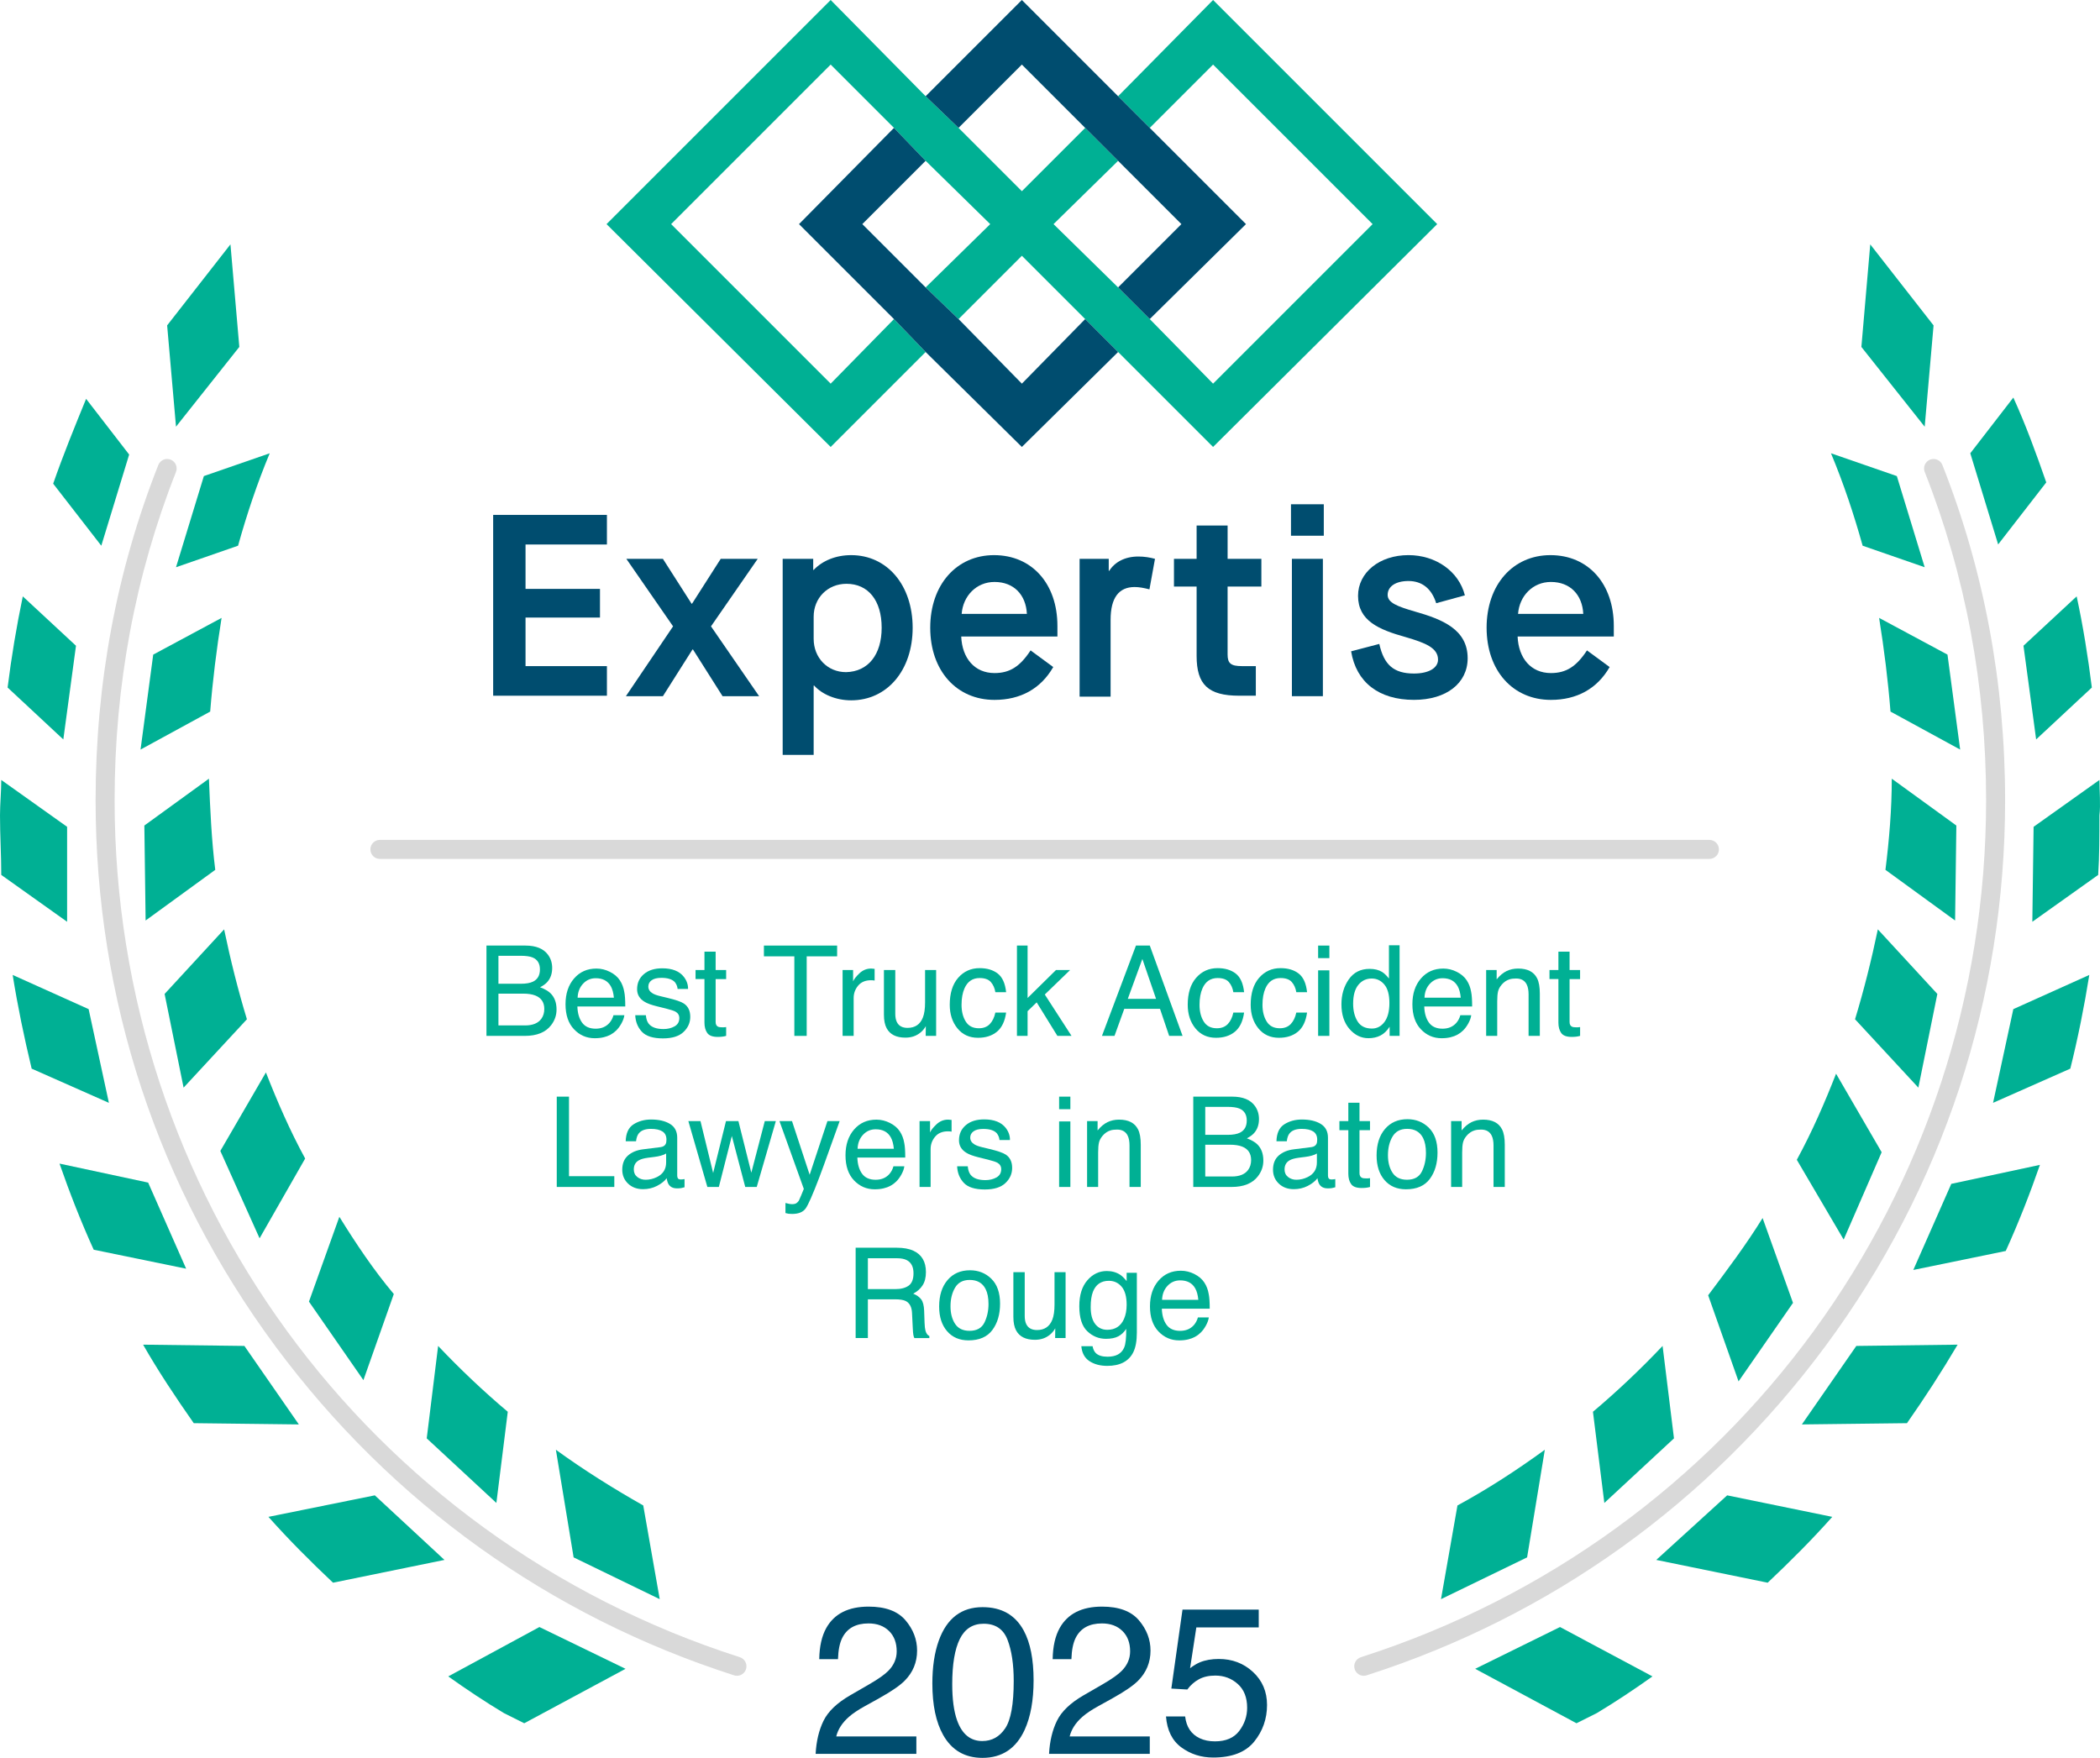<?xml version="1.0" encoding="UTF-8"?>
<svg id="Layer_1" xmlns="http://www.w3.org/2000/svg" width="173.085" height="144.895" version="1.1" viewBox="0 0 173.085 144.895">
  <!-- Generator: Adobe Illustrator 29.7.1, SVG Export Plug-In . SVG Version: 2.1.1 Build 8)  -->
  <g>
    <g isolation="isolate" opacity=".15">
      <path d="M140.894,70.797H31.31c-.432,0-.783-.351-.783-.783s.35-.783.783-.783h109.584c.432,0,.783.351.783.783s-.35.783-.783.783Z"/>
    </g>
    <g isolation="isolate" opacity=".15">
      <path d="M60.741,138.129c-.079,0-.16-.012-.239-.037-15.188-4.871-28.252-14.238-37.779-27.089-9.711-13.098-14.843-28.674-14.843-45.044,0-9.653,1.739-18.949,5.169-27.631.159-.402.613-.6,1.016-.441.402.159.599.614.44,1.016-3.357,8.498-5.059,17.601-5.059,27.056,0,32.367,20.71,60.756,51.535,70.641.412.132.638.573.506.985-.107.332-.414.544-.745.544Z"/>
    </g>
    <g isolation="isolate" opacity=".15">
      <path d="M112.402,138.129c-.331,0-.639-.211-.745-.544-.132-.412.095-.853.506-.985,30.825-9.885,51.535-38.274,51.535-70.641,0-9.455-1.702-18.558-5.059-27.056-.159-.402.038-.857.44-1.016.403-.159.857.039,1.016.441,3.43,8.682,5.169,17.978,5.169,27.631,0,16.369-5.133,31.945-14.844,45.044-9.527,12.851-22.591,22.218-37.779,27.089-.079.025-.16.037-.239.037Z"/>
    </g>
    <path d="M19.725,28.596l-.731-8.454-5.218,6.679.731,8.349,5.218-6.575Z" fill="#00b094"/>
    <path d="M10.645,37.467l-3.548-4.592c-.939,2.296-1.879,4.592-2.714,6.993l3.966,5.114,2.296-7.514Z" fill="#00b094"/>
    <path d="M14.507,46.756l5.114-1.774c.731-2.609,1.565-5.114,2.609-7.619l-5.427,1.879-2.296,7.514Z" fill="#00b094"/>
    <path d="M6.262,53.227l-4.383-4.07c-.522,2.505-.939,5.01-1.252,7.514l4.592,4.279,1.044-7.723Z" fill="#00b094"/>
    <path d="M18.264,50.931l-5.636,3.027-1.044,7.827,5.74-3.131c.209-2.609.522-5.114.939-7.723Z" fill="#00b094"/>
    <path d="M5.531,68.151L.104,64.29c0,.939-.104,1.983-.104,2.922,0,1.67.104,3.235.104,4.905l5.427,3.862v-7.827Z" fill="#00b094"/>
    <path d="M11.898,68.047l.104,7.827,5.74-4.175c-.313-2.505-.417-5.01-.522-7.514l-5.323,3.862Z" fill="#00b094"/>
    <path d="M7.306,83.18l-6.262-2.818c.417,2.609.939,5.114,1.565,7.723l6.366,2.818-1.67-7.723Z" fill="#00b094"/>
    <path d="M20.351,84.015c-.731-2.4-1.357-4.905-1.879-7.41l-4.905,5.323,1.565,7.723,5.218-5.636Z" fill="#00b094"/>
    <path d="M12.211,97.478l-7.306-1.565c.835,2.4,1.774,4.801,2.818,7.097l7.619,1.565-3.131-7.097Z" fill="#00b094"/>
    <path d="M25.152,95.495c-1.252-2.296-2.296-4.696-3.235-7.097l-3.757,6.471,3.235,7.201,3.757-6.575Z" fill="#00b094"/>
    <path d="M20.143,110.941l-8.349-.104c1.252,2.192,2.714,4.383,4.175,6.471l8.662.104-4.488-6.471Z" fill="#00b094"/>
    <path d="M32.458,106.662c-1.67-1.983-3.131-4.175-4.488-6.366l-2.505,6.993,4.488,6.471,2.505-7.097Z" fill="#00b094"/>
    <path d="M22.126,125.031c1.67,1.879,3.444,3.653,5.323,5.427l9.184-1.879-5.74-5.323-8.767,1.774Z" fill="#00b094"/>
    <path d="M41.851,116.368c-1.983-1.67-3.966-3.548-5.74-5.427l-.939,7.619,5.74,5.323.939-7.514Z" fill="#00b094"/>
    <path d="M36.946,138.181c1.461,1.044,3.027,2.087,4.592,3.027l1.67.835,8.349-4.488-7.097-3.444-7.514,4.07Z" fill="#00b094"/>
    <path d="M45.817,119.499l1.461,8.871,7.097,3.444-1.357-7.723c-2.4-1.357-4.905-2.922-7.201-4.592Z" fill="#00b094"/>
    <path d="M159.367,26.822l-5.218-6.679-.731,8.454,5.218,6.575.731-8.349Z" fill="#00b094"/>
    <path d="M168.656,39.763c-.835-2.4-1.67-4.696-2.714-6.993l-3.548,4.592,2.296,7.514,3.966-5.114Z" fill="#00b094"/>
    <path d="M158.636,46.756l-2.296-7.514-5.427-1.879c1.044,2.505,1.879,5.01,2.609,7.619l5.114,1.774Z" fill="#00b094"/>
    <path d="M167.821,60.95l4.592-4.279c-.313-2.505-.731-5.114-1.252-7.514l-4.383,4.07,1.044,7.723Z" fill="#00b094"/>
    <path d="M155.819,58.654l5.74,3.131-1.044-7.827-5.636-3.027c.417,2.609.731,5.114.939,7.723Z" fill="#00b094"/>
    <path d="M173.039,64.29l-5.427,3.862-.104,7.827,5.427-3.862c.104-1.565.104-3.235.104-4.905.104-.939,0-1.983,0-2.922Z" fill="#00b094"/>
    <path d="M161.246,68.047l-5.323-3.862c0,2.505-.209,5.01-.522,7.514l5.74,4.175.104-7.827Z" fill="#00b094"/>
    <path d="M164.272,90.903l6.366-2.818c.626-2.505,1.148-5.114,1.565-7.723l-6.262,2.818-1.67,7.723Z" fill="#00b094"/>
    <path d="M152.896,84.015l5.218,5.636,1.565-7.723-4.905-5.323c-.522,2.505-1.148,5.01-1.879,7.41Z" fill="#00b094"/>
    <path d="M157.697,104.679l7.619-1.565c1.044-2.296,1.983-4.696,2.818-7.097l-7.306,1.565-3.131,7.097Z" fill="#00b094"/>
    <path d="M155.088,94.973l-3.757-6.471c-.939,2.4-1.983,4.801-3.235,7.097l3.862,6.575,3.131-7.201Z" fill="#00b094"/>
    <path d="M148.513,117.412l8.662-.104c1.461-2.087,2.818-4.175,4.175-6.471l-8.349.104-4.488,6.471Z" fill="#00b094"/>
    <path d="M147.782,107.393l-2.505-6.993c-1.357,2.192-2.922,4.279-4.488,6.366l2.505,7.097,4.488-6.471Z" fill="#00b094"/>
    <path d="M136.511,128.579l9.184,1.879c1.879-1.774,3.653-3.548,5.323-5.427l-8.662-1.774-5.844,5.323Z" fill="#00b094"/>
    <path d="M132.232,123.883l5.74-5.323-.939-7.619c-1.774,1.879-3.757,3.757-5.74,5.427l.939,7.514Z" fill="#00b094"/>
    <path d="M121.587,137.555l8.349,4.488,1.67-.835c1.565-.939,3.131-1.983,4.592-3.027l-7.619-4.07-6.993,3.444Z" fill="#00b094"/>
    <path d="M127.327,119.499c-2.296,1.67-4.696,3.235-7.201,4.592l-1.357,7.723,7.097-3.444,1.461-8.871Z" fill="#00b094"/>
    <g opacity="0">
      <path d="M84.223,5.323l13.15,13.15-4.488,4.488,2.714,2.609,7.097-7.097L84.223,0l-7.097,7.097,2.609,2.714,4.488-4.488Z" fill="#fff"/>
      <path d="M92.886,7.097l2.714,2.714,4.383-4.488,13.15,13.15-13.15,13.046-13.15-13.046,4.488-4.488-2.609-2.609-4.488,4.383L68.464,0l-18.473,18.473,18.473,18.368,7.097-7.097-2.609-2.714-4.488,4.488-13.15-13.046,13.15-13.15,13.15,13.15-4.488,4.488,2.609,2.609,4.488-4.488,15.759,15.759,18.473-18.368L99.983,0l-7.097,7.097Z" fill="#fff" isolation="isolate" opacity=".75"/>
      <path d="M84.223,31.519l-13.046-13.046,4.383-4.488-2.609-2.609-7.097,7.097,18.368,18.368,7.097-7.097-2.609-2.714-4.488,4.488Z" fill="#fff"/>
    </g>
    <g>
      <path d="M118.456,18.473L99.983,0l-7.827,7.932,2.609,2.609,5.218-5.218,13.15,13.15-13.15,13.15-5.218-5.323-2.609-2.609-5.323-5.218,5.323-5.218-2.714-2.714-5.218,5.218-5.218-5.218-2.714-2.609-7.827-7.932-18.473,18.473,18.473,18.368,7.827-7.827-2.609-2.714-5.218,5.323-13.15-13.15,13.15-13.15,5.218,5.218,2.609,2.714,5.323,5.218-5.323,5.218,2.714,2.609,5.218-5.218,5.218,5.218,2.714,2.714,7.827,7.827,18.473-18.368Z" fill="#00b094"/>
      <path d="M84.223,5.323l5.218,5.218,2.714,2.714,5.218,5.218-5.218,5.218,2.609,2.609,7.932-7.827-7.932-7.932-2.609-2.609-7.932-7.932-7.932,7.932,2.714,2.609,5.218-5.218ZM89.442,26.3l-5.218,5.323-5.218-5.323-2.714-2.609-5.218-5.218,5.218-5.218-2.609-2.714-7.827,7.932,7.827,7.827,2.609,2.714,7.932,7.827,7.932-7.827-2.714-2.714Z" fill="#004d6f"/>
    </g>
    <path d="M40.647,42.442h9.376v2.439h-6.708v3.66h6.136v2.363h-6.136v4.003h6.708v2.439h-9.376" fill="#004d6f"/>
    <path d="M55.475,51.628l-3.851-5.565h3.013l2.363,3.697h.039l2.363-3.697h3.05l-3.851,5.565,3.966,5.757h-3.013l-2.439-3.851h-.039l-2.439,3.851h-3.05" fill="#004d6f"/>
    <path d="M72.668,51.742c0-2.249-1.107-3.621-2.898-3.621-1.564,0-2.707,1.182-2.707,2.707v1.829c0,1.564,1.144,2.746,2.668,2.746,1.83-.039,2.937-1.449,2.937-3.66ZM64.509,46.063h2.517v.914h.037c.726-.762,1.83-1.219,3.089-1.219,2.974,0,5.07,2.478,5.07,5.984s-2.097,5.984-5.07,5.984c-1.258,0-2.402-.496-3.05-1.219h-.039v5.718h-2.554" fill="#004d6f"/>
    <path d="M84.637,50.599c-.076-1.564-1.068-2.63-2.668-2.63-1.486,0-2.593,1.144-2.707,2.63h5.376ZM76.671,51.742c0-3.545,2.172-5.984,5.259-5.984,3.127,0,5.224,2.363,5.224,5.833v.875h-7.929c.076,1.793,1.105,3.013,2.744,3.013,1.258,0,2.097-.535,2.974-1.869l1.867,1.373c-1.029,1.791-2.705,2.707-4.841,2.707-3.125,0-5.298-2.402-5.298-5.947Z" fill="#004d6f"/>
    <path d="M88.982,46.063h2.402v.99h.039c.457-.724,1.295-1.181,2.4-1.181.495,0,.953.076,1.373.191l-.457,2.515c-.457-.115-.838-.191-1.219-.191-1.297,0-1.983.877-1.983,2.707v6.327h-2.554" fill="#004d6f"/>
    <path d="M101.18,48.35v5.603c0,.724.267.953,1.183.953h1.144v2.439h-1.373c-2.554,0-3.507-.914-3.507-3.277v-5.718h-1.867v-2.287h1.867v-2.746h2.554v2.746h2.783v2.287" fill="#004d6f"/>
    <path d="M106.48,46.063h2.554v11.321h-2.554v-11.321ZM106.404,41.565h2.705v2.593h-2.705v-2.593Z" fill="#004d6f"/>
    <path d="M111.36,53.686l2.324-.609c.381,1.715,1.182,2.44,2.859,2.44,1.22,0,1.981-.459,1.981-1.144,0-.953-.989-1.373-2.704-1.869-2.173-.609-3.888-1.334-3.888-3.394,0-1.906,1.752-3.353,4.155-3.353,2.248,0,4.155,1.334,4.65,3.316l-2.364.648c-.381-1.22-1.182-1.83-2.286-1.83-1.068,0-1.715.457-1.715,1.144,0,.648.8.953,2.248,1.373,2.288.648,4.346,1.488,4.346,3.849,0,2.059-1.754,3.431-4.422,3.431-2.896,0-4.764-1.447-5.183-4.003Z" fill="#004d6f"/>
    <path d="M130.495,50.599c-.076-1.564-1.067-2.63-2.668-2.63-1.486,0-2.593,1.144-2.707,2.63h5.376ZM122.528,51.742c0-3.545,2.173-5.984,5.26-5.984,3.128,0,5.224,2.363,5.224,5.833v.875h-7.928c.075,1.793,1.104,3.013,2.743,3.013,1.258,0,2.097-.535,2.975-1.869l1.867,1.373c-1.029,1.791-2.706,2.707-4.842,2.707-3.125,0-5.298-2.402-5.298-5.947Z" fill="#004d6f"/>
  </g>
  <g>
    <path d="M67.873,141.846c.374-.771,1.105-1.473,2.191-2.103l1.621-.937c.726-.422,1.236-.784,1.529-1.082.462-.468.693-1.004.693-1.608,0-.705-.211-1.265-.633-1.679-.422-.416-.985-.623-1.689-.623-1.042,0-1.762.395-2.162,1.186-.214.423-.332,1.011-.355,1.762h-1.545c.017-1.053.211-1.912.583-2.576.659-1.171,1.821-1.757,3.488-1.757,1.385,0,2.397.375,3.036,1.124.638.749.958,1.582.958,2.5,0,.968-.341,1.796-1.022,2.483-.394.4-1.101.884-2.12,1.453l-1.157.642c-.552.304-.985.593-1.301.869-.563.49-.918,1.034-1.064,1.631h6.604v1.436h-8.302c.056-1.042.271-1.948.646-2.719Z" fill="#004d6f"/>
    <path d="M84.379,134.406c.54.997.811,2.362.811,4.097,0,1.644-.245,3.003-.735,4.079-.709,1.543-1.869,2.314-3.479,2.314-1.453,0-2.534-.631-3.243-1.892-.591-1.053-.887-2.466-.887-4.24,0-1.374.177-2.553.532-3.538.664-1.835,1.866-2.753,3.606-2.753,1.565,0,2.697.644,3.395,1.933ZM82.85,142.462c.468-.698.702-1.999.702-3.902,0-1.374-.169-2.503-.508-3.39-.338-.886-.995-1.33-1.971-1.33-.897,0-1.552.421-1.967,1.262-.414.842-.622,2.082-.622,3.72,0,1.233.132,2.224.397,2.973.406,1.143,1.1,1.714,2.081,1.714.79,0,1.418-.349,1.887-1.047Z" fill="#004d6f"/>
    <path d="M87.112,141.846c.374-.771,1.105-1.473,2.191-2.103l1.621-.937c.726-.422,1.236-.784,1.529-1.082.462-.468.693-1.004.693-1.608,0-.705-.211-1.265-.633-1.679-.422-.416-.985-.623-1.689-.623-1.042,0-1.762.395-2.162,1.186-.214.423-.332,1.011-.355,1.762h-1.545c.017-1.053.211-1.912.583-2.576.659-1.171,1.821-1.757,3.488-1.757,1.385,0,2.397.375,3.036,1.124.638.749.958,1.582.958,2.5,0,.968-.341,1.796-1.022,2.483-.394.4-1.101.884-2.12,1.453l-1.157.642c-.552.304-.985.593-1.301.869-.563.49-.918,1.034-1.064,1.631h6.604v1.436h-8.302c.056-1.042.271-1.948.646-2.719Z" fill="#004d6f"/>
    <path d="M97.681,141.483c.101.867.504,1.467,1.208,1.799.36.169.777.253,1.25.253.901,0,1.568-.287,2.002-.861s.65-1.21.65-1.909c0-.845-.258-1.498-.772-1.959-.516-.462-1.133-.693-1.854-.693-.524,0-.973.101-1.347.304s-.694.484-.958.845l-1.317-.077.921-6.511h6.283v1.469h-5.143l-.515,3.361c.282-.214.549-.375.802-.482.45-.186.971-.278,1.562-.278,1.109,0,2.049.357,2.821,1.072s1.157,1.621,1.157,2.719c0,1.143-.354,2.151-1.06,3.023-.707.873-1.834,1.31-3.383,1.31-.985,0-1.857-.278-2.614-.832-.758-.554-1.181-1.406-1.271-2.555h1.579Z" fill="#004d6f"/>
  </g>
  <g>
    <path d="M40.094,77.941h3.218c.878,0,1.502.26,1.872.78.218.307.327.662.327,1.064,0,.47-.133.855-.4,1.155-.139.159-.338.304-.598.436.382.145.667.31.856.492.334.324.502.771.502,1.342,0,.48-.151.914-.454,1.303-.452.581-1.171.872-2.156.872h-3.166v-7.444ZM42.935,81.088c.43,0,.765-.06,1.004-.178.375-.186.563-.52.563-1.003,0-.486-.2-.814-.599-.983-.225-.095-.56-.142-1.004-.142h-1.817v2.306h1.853ZM43.276,84.523c.624,0,1.069-.179,1.335-.537.167-.226.251-.5.251-.821,0-.54-.244-.909-.731-1.105-.26-.105-.602-.158-1.028-.158h-2.021v2.62h2.195Z" fill="#00b094"/>
    <path d="M50.271,80.107c.359.181.633.414.821.702.181.274.302.593.363.958.053.25.081.649.081,1.196h-3.947c.017.552.146.995.387,1.329.241.333.615.5,1.121.5.472,0,.85-.158,1.131-.473.158-.184.269-.395.335-.636h.897c-.024.199-.102.421-.235.667-.134.244-.283.445-.447.6-.275.27-.615.453-1.021.547-.218.054-.464.081-.739.081-.671,0-1.24-.245-1.707-.738-.467-.491-.7-1.18-.7-2.065,0-.872.235-1.579.705-2.123s1.084-.816,1.843-.816c.383,0,.754.091,1.113.271ZM50.598,82.238c-.037-.395-.122-.711-.256-.947-.248-.439-.662-.659-1.241-.659-.415,0-.763.151-1.045.454-.282.302-.43.686-.447,1.152h2.99Z" fill="#00b094"/>
    <path d="M53.233,83.682c.028.304.105.537.233.699.235.294.641.44,1.221.44.345,0,.648-.073.91-.22.262-.148.393-.375.393-.682,0-.233-.105-.41-.314-.531-.134-.074-.398-.161-.793-.259l-.736-.182c-.471-.115-.818-.243-1.04-.385-.398-.247-.597-.588-.597-1.024,0-.513.187-.929.562-1.247.374-.318.879-.476,1.512-.476.828,0,1.426.24,1.792.72.229.304.341.632.334.983h-.861c-.017-.205-.092-.391-.223-.56-.215-.238-.586-.357-1.115-.357-.352,0-.62.065-.801.197-.182.131-.273.304-.273.519,0,.236.119.425.358.566.137.083.341.158.609.222l.614.148c.668.159,1.115.312,1.342.461.355.233.532.6.532,1.1,0,.483-.186.9-.557,1.251s-.936.527-1.695.527c-.818,0-1.396-.184-1.737-.55-.34-.366-.522-.82-.546-1.36h.877Z" fill="#00b094"/>
    <path d="M58.062,78.442h.922v1.515h.866v.745h-.866v3.541c0,.189.064.316.193.381.071.037.189.055.355.055.044,0,.091-.001.142-.003s.11-.008.177-.017v.725c-.105.03-.214.052-.327.065s-.235.02-.367.02c-.426,0-.714-.108-.866-.327-.152-.217-.228-.501-.228-.849v-3.592h-.735v-.745h.735v-1.515Z" fill="#00b094"/>
    <path d="M68.997,77.941v.887h-2.508v6.557h-1.018v-6.557h-2.508v-.887h6.035Z" fill="#00b094"/>
    <path d="M69.448,79.957h.866v.938c.071-.182.245-.404.522-.667.277-.261.596-.393.958-.393.017,0,.046.002.086.006s.11.01.208.02v.963c-.054-.01-.104-.017-.15-.02-.045-.003-.095-.006-.149-.006-.459,0-.812.149-1.059.444-.247.296-.37.636-.37,1.021v3.121h-.912v-5.427Z" fill="#00b094"/>
    <path d="M73.79,79.957v3.603c0,.277.043.503.128.679.158.324.452.486.883.486.618,0,1.039-.284,1.263-.851.122-.304.182-.722.182-1.252v-2.665h.912v5.427h-.861l.01-.801c-.116.206-.261.379-.433.521-.341.284-.756.426-1.243.426-.76,0-1.276-.258-1.552-.775-.149-.277-.224-.647-.224-1.11v-3.689h.932Z" fill="#00b094"/>
    <path d="M82.235,80.247c.383.297.614.808.691,1.535h-.887c-.054-.334-.177-.611-.37-.833-.193-.221-.502-.332-.927-.332-.581,0-.997.284-1.247.85-.162.368-.243.822-.243,1.361,0,.544.115,1.001.345,1.372.23.372.591.557,1.084.557.378,0,.678-.116.899-.346.221-.231.374-.546.459-.947h.887c-.101.72-.355,1.247-.76,1.579-.405.333-.924.499-1.556.499-.709,0-1.275-.259-1.697-.777-.422-.519-.633-1.167-.633-1.944,0-.953.231-1.695.694-2.225s1.052-.795,1.768-.795c.611,0,1.109.149,1.493.446Z" fill="#00b094"/>
    <path d="M83.818,77.941h.877v4.321l2.339-2.305h1.165l-2.086,2.018,2.203,3.41h-1.165l-1.707-2.762-.749.725v2.037h-.877v-7.444Z" fill="#00b094"/>
    <path d="M93.628,77.941h1.14l2.701,7.444h-1.105l-.755-2.23h-2.944l-.806,2.23h-1.034l2.802-7.444ZM95.285,82.334l-1.13-3.289-1.201,3.289h2.331Z" fill="#00b094"/>
    <path d="M101.85,80.247c.383.297.614.808.691,1.535h-.887c-.054-.334-.177-.611-.37-.833-.193-.221-.502-.332-.927-.332-.581,0-.997.284-1.247.85-.162.368-.243.822-.243,1.361,0,.544.115,1.001.345,1.372.23.372.591.557,1.084.557.378,0,.678-.116.899-.346.221-.231.374-.546.459-.947h.887c-.101.72-.355,1.247-.76,1.579-.405.333-.924.499-1.556.499-.709,0-1.275-.259-1.697-.777-.422-.519-.633-1.167-.633-1.944,0-.953.231-1.695.694-2.225s1.052-.795,1.768-.795c.611,0,1.109.149,1.493.446Z" fill="#00b094"/>
    <path d="M107.039,80.247c.383.297.614.808.691,1.535h-.887c-.054-.334-.177-.611-.37-.833-.193-.221-.502-.332-.927-.332-.581,0-.997.284-1.247.85-.162.368-.243.822-.243,1.361,0,.544.115,1.001.345,1.372.23.372.591.557,1.084.557.378,0,.678-.116.899-.346.221-.231.374-.546.459-.947h.887c-.101.72-.355,1.247-.76,1.579-.405.333-.924.499-1.556.499-.709,0-1.275-.259-1.697-.777-.422-.519-.633-1.167-.633-1.944,0-.953.231-1.695.694-2.225s1.052-.795,1.768-.795c.611,0,1.109.149,1.493.446Z" fill="#00b094"/>
    <path d="M108.642,77.941h.927v1.034h-.927v-1.034ZM108.642,79.983h.927v5.402h-.927v-5.402Z" fill="#00b094"/>
    <path d="M113.929,80.125c.162.101.345.278.55.531v-2.741h.877v7.469h-.821v-.756c-.212.334-.463.577-.752.725s-.621.223-.994.223c-.602,0-1.124-.254-1.565-.762-.44-.509-.661-1.186-.661-2.03,0-.79.201-1.475.603-2.054.403-.58.977-.869,1.724-.869.414,0,.761.088,1.04.263ZM111.894,84.193c.245.392.638.588,1.18.588.42,0,.765-.181,1.036-.544.271-.364.406-.885.406-1.564,0-.686-.14-1.192-.418-1.522-.279-.329-.624-.494-1.034-.494-.457,0-.828.176-1.111.527-.284.351-.426.868-.426,1.551,0,.581.123,1.067.368,1.459Z" fill="#00b094"/>
    <path d="M120.071,80.107c.359.181.633.414.821.702.181.274.302.593.363.958.053.25.081.649.081,1.196h-3.947c.017.552.146.995.387,1.329.241.333.615.5,1.121.5.472,0,.85-.158,1.131-.473.158-.184.269-.395.335-.636h.897c-.024.199-.102.421-.235.667-.134.244-.283.445-.447.6-.275.27-.615.453-1.021.547-.218.054-.464.081-.739.081-.671,0-1.24-.245-1.707-.738-.467-.491-.7-1.18-.7-2.065,0-.872.235-1.579.705-2.123s1.084-.816,1.843-.816c.383,0,.754.091,1.113.271ZM120.398,82.238c-.037-.395-.122-.711-.256-.947-.248-.439-.662-.659-1.241-.659-.415,0-.763.151-1.045.454-.282.302-.43.686-.447,1.152h2.99Z" fill="#00b094"/>
    <path d="M122.491,79.957h.866v.77c.257-.318.529-.545.816-.684s.606-.208.958-.208c.77,0,1.29.269,1.561.806.149.294.223.714.223,1.261v3.482h-.927v-3.421c0-.331-.049-.598-.147-.801-.162-.338-.456-.507-.882-.507-.216,0-.394.023-.532.066-.25.074-.47.223-.659.446-.152.179-.251.364-.296.555-.046.19-.069.463-.069.818v2.843h-.912v-5.427Z" fill="#00b094"/>
    <path d="M128.445,78.442h.922v1.515h.866v.745h-.866v3.541c0,.189.064.316.193.381.071.037.189.055.355.055.044,0,.091-.001.142-.003s.11-.008.177-.017v.725c-.105.03-.214.052-.327.065s-.235.02-.367.02c-.426,0-.714-.108-.866-.327-.152-.217-.228-.501-.228-.849v-3.592h-.735v-.745h.735v-1.515Z" fill="#00b094"/>
    <path d="M45.89,90.393h1.008v6.557h3.734v.887h-4.743v-7.444Z" fill="#00b094"/>
    <path d="M54.448,94.553c.209-.027.35-.115.421-.263.041-.081.061-.198.061-.35,0-.312-.11-.538-.331-.679-.221-.141-.537-.212-.948-.212-.476,0-.813.129-1.012.387-.111.143-.184.355-.217.636h-.851c.017-.67.234-1.137.65-1.4s.9-.394,1.45-.394c.638,0,1.156.122,1.554.365.395.243.592.622.592,1.135v3.127c0,.095.019.17.059.227.038.057.12.087.245.087.041,0,.086-.002.137-.008.051-.005.105-.012.162-.023v.673c-.142.041-.25.066-.324.077s-.176.015-.304.015c-.314,0-.542-.111-.684-.334-.074-.118-.127-.285-.157-.501-.186.243-.453.454-.801.633s-.731.269-1.15.269c-.503,0-.914-.153-1.234-.458-.319-.305-.479-.687-.479-1.146,0-.502.157-.892.471-1.169s.726-.447,1.236-.511l1.454-.182ZM52.528,97.017c.193.152.421.227.684.227.321,0,.632-.074.932-.222.507-.247.76-.65.76-1.209v-.734c-.111.072-.254.131-.43.178-.176.048-.347.082-.516.101l-.551.071c-.33.044-.579.114-.745.208-.283.158-.423.411-.423.758,0,.262.096.471.289.622Z" fill="#00b094"/>
    <path d="M57.735,92.41l1.044,4.277,1.058-4.277h1.024l1.064,4.252,1.11-4.252h.912l-1.576,5.427h-.947l-1.105-4.201-1.07,4.201h-.947l-1.566-5.427h.999Z" fill="#00b094"/>
    <path d="M68.198,92.41h1.008c-.128.348-.414,1.143-.856,2.383-.332.933-.608,1.694-.831,2.281-.527,1.384-.898,2.228-1.114,2.532-.216.303-.587.455-1.114.455-.128,0-.227-.005-.296-.015s-.154-.029-.256-.056v-.831c.159.044.273.071.344.081s.133.016.187.016c.169,0,.293-.028.372-.083.079-.056.146-.124.2-.205.017-.027.077-.166.182-.414.105-.25.181-.436.228-.556l-2.007-5.587h1.034l1.454,4.421,1.465-4.421Z" fill="#00b094"/>
    <path d="M73.347,92.56c.359.181.633.414.821.702.181.274.302.593.363.958.053.25.081.649.081,1.196h-3.947c.017.552.146.995.387,1.329.241.333.615.5,1.121.5.472,0,.85-.158,1.131-.473.158-.184.269-.395.335-.636h.897c-.024.199-.102.421-.235.667-.134.244-.283.445-.447.6-.275.27-.615.453-1.021.547-.218.054-.464.081-.739.081-.671,0-1.24-.245-1.707-.738-.467-.491-.7-1.18-.7-2.065,0-.872.235-1.579.705-2.123s1.084-.816,1.843-.816c.383,0,.754.091,1.113.271ZM73.673,94.69c-.037-.395-.122-.711-.256-.947-.248-.439-.662-.659-1.241-.659-.415,0-.763.151-1.045.454-.282.302-.43.686-.447,1.152h2.99Z" fill="#00b094"/>
    <path d="M75.791,92.41h.866v.938c.071-.182.245-.404.522-.667.277-.261.596-.393.958-.393.017,0,.046.002.086.006s.11.01.208.02v.963c-.054-.01-.104-.017-.15-.02-.045-.003-.095-.006-.149-.006-.459,0-.812.149-1.059.444-.247.296-.37.636-.37,1.021v3.121h-.912v-5.427Z" fill="#00b094"/>
    <path d="M79.764,96.135c.028.304.105.537.233.699.235.294.641.44,1.221.44.345,0,.648-.073.91-.22.262-.148.393-.375.393-.682,0-.233-.105-.41-.314-.531-.134-.074-.398-.161-.793-.259l-.736-.182c-.471-.115-.818-.243-1.04-.385-.398-.247-.597-.588-.597-1.024,0-.513.187-.929.562-1.247.374-.318.879-.476,1.512-.476.828,0,1.426.24,1.792.72.229.304.341.632.334.983h-.861c-.017-.205-.092-.391-.223-.56-.215-.238-.586-.357-1.115-.357-.352,0-.62.065-.801.197-.182.131-.273.304-.273.519,0,.236.119.425.358.566.137.083.341.158.609.222l.614.148c.668.159,1.115.312,1.342.461.355.233.532.6.532,1.1,0,.483-.186.9-.557,1.251s-.936.527-1.695.527c-.818,0-1.396-.184-1.737-.55-.34-.366-.522-.82-.546-1.36h.877Z" fill="#00b094"/>
    <path d="M87.294,90.393h.927v1.034h-.927v-1.034ZM87.294,92.436h.927v5.402h-.927v-5.402Z" fill="#00b094"/>
    <path d="M89.599,92.41h.866v.77c.257-.318.529-.545.816-.684s.606-.208.958-.208c.77,0,1.29.269,1.561.806.149.294.223.714.223,1.261v3.482h-.927v-3.421c0-.331-.049-.598-.147-.801-.162-.338-.456-.507-.882-.507-.216,0-.394.023-.532.066-.25.074-.47.223-.659.446-.152.179-.251.364-.296.555-.046.19-.069.463-.069.818v2.843h-.912v-5.427Z" fill="#00b094"/>
    <path d="M98.35,90.393h3.218c.878,0,1.502.26,1.872.78.218.307.327.662.327,1.064,0,.47-.133.855-.4,1.155-.139.159-.338.304-.598.436.382.145.667.31.856.492.334.324.502.771.502,1.342,0,.48-.151.914-.454,1.303-.452.581-1.171.872-2.156.872h-3.166v-7.444ZM101.192,93.541c.43,0,.765-.06,1.004-.178.375-.186.563-.52.563-1.003,0-.486-.2-.814-.599-.983-.225-.095-.56-.142-1.004-.142h-1.817v2.306h1.853ZM101.533,96.976c.624,0,1.069-.179,1.335-.537.167-.226.251-.5.251-.821,0-.54-.244-.909-.731-1.105-.26-.105-.602-.158-1.028-.158h-2.021v2.62h2.195Z" fill="#00b094"/>
    <path d="M108.084,94.553c.209-.027.35-.115.421-.263.041-.081.061-.198.061-.35,0-.312-.11-.538-.331-.679-.221-.141-.537-.212-.948-.212-.476,0-.813.129-1.012.387-.111.143-.184.355-.217.636h-.851c.017-.67.234-1.137.65-1.4s.9-.394,1.45-.394c.638,0,1.156.122,1.554.365.395.243.592.622.592,1.135v3.127c0,.095.019.17.059.227.038.057.12.087.245.087.041,0,.086-.002.137-.008.051-.005.105-.012.162-.023v.673c-.142.041-.25.066-.324.077s-.176.015-.304.015c-.314,0-.542-.111-.684-.334-.074-.118-.127-.285-.157-.501-.186.243-.453.454-.801.633s-.731.269-1.15.269c-.503,0-.914-.153-1.234-.458-.319-.305-.479-.687-.479-1.146,0-.502.157-.892.471-1.169s.726-.447,1.236-.511l1.454-.182ZM106.164,97.017c.193.152.421.227.684.227.321,0,.632-.074.932-.222.507-.247.76-.65.76-1.209v-.734c-.111.072-.254.131-.43.178-.176.048-.347.082-.516.101l-.551.071c-.33.044-.579.114-.745.208-.283.158-.423.411-.423.758,0,.262.096.471.289.622Z" fill="#00b094"/>
    <path d="M111.13,90.896h.922v1.515h.866v.745h-.866v3.541c0,.189.064.316.193.381.071.037.189.055.355.055.044,0,.091-.001.142-.003s.11-.008.177-.017v.725c-.105.03-.214.052-.327.065s-.235.02-.367.02c-.426,0-.714-.108-.866-.327-.152-.217-.228-.501-.228-.849v-3.592h-.735v-.745h.735v-1.515Z" fill="#00b094"/>
    <path d="M117.762,92.952c.48.466.72,1.151.72,2.056,0,.874-.211,1.596-.634,2.166-.423.57-1.079.856-1.967.856-.741,0-1.33-.252-1.766-.757-.436-.504-.654-1.182-.654-2.034,0-.911.23-1.636.689-2.177.459-.539,1.077-.81,1.852-.81.694,0,1.281.233,1.761.698ZM117.196,96.558c.222-.457.333-.965.333-1.526,0-.506-.08-.918-.24-1.235-.254-.499-.691-.749-1.313-.749-.551,0-.952.213-1.203.638-.251.425-.376.938-.376,1.538,0,.577.125,1.057.376,1.442.251.384.648.577,1.193.577.597,0,1.008-.229,1.23-.686Z" fill="#00b094"/>
    <path d="M119.602,92.41h.866v.77c.257-.318.529-.545.816-.684s.606-.208.958-.208c.77,0,1.29.269,1.561.806.149.294.223.714.223,1.261v3.482h-.927v-3.421c0-.331-.049-.598-.147-.801-.162-.338-.456-.507-.882-.507-.216,0-.394.023-.532.066-.25.074-.47.223-.659.446-.152.179-.251.364-.296.555-.046.19-.069.463-.069.818v2.843h-.912v-5.427Z" fill="#00b094"/>
    <path d="M70.524,102.846h3.384c.557,0,1.016.083,1.378.249.686.318,1.03.903,1.03,1.758,0,.446-.092.811-.276,1.095s-.441.512-.772.685c.291.118.509.274.656.466.146.193.229.504.245.937l.035.999c.01.284.034.494.071.633.061.236.169.388.324.456v.168h-1.236c-.034-.064-.061-.148-.081-.249s-.037-.297-.051-.588l-.061-1.241c-.023-.486-.199-.813-.527-.979-.187-.091-.481-.136-.881-.136h-2.23v3.192h-1.008v-7.444ZM73.799,106.257c.46,0,.824-.095,1.092-.284.267-.189.401-.53.401-1.024,0-.53-.187-.892-.562-1.084-.2-.101-.468-.152-.803-.152h-2.395v2.544h2.267Z" fill="#00b094"/>
    <path d="M81.707,105.405c.48.466.72,1.151.72,2.056,0,.874-.211,1.596-.634,2.166-.423.57-1.079.856-1.967.856-.741,0-1.33-.252-1.766-.757-.436-.504-.654-1.182-.654-2.034,0-.911.23-1.636.689-2.177.459-.539,1.077-.81,1.852-.81.694,0,1.281.233,1.761.698ZM81.141,109.011c.222-.457.333-.965.333-1.526,0-.506-.08-.918-.24-1.235-.254-.499-.691-.749-1.313-.749-.551,0-.952.213-1.203.638-.251.425-.376.938-.376,1.538,0,.577.125,1.057.376,1.442.251.384.648.577,1.193.577.597,0,1.008-.229,1.23-.686Z" fill="#00b094"/>
    <path d="M84.459,104.863v3.603c0,.277.043.503.128.679.158.324.452.486.883.486.618,0,1.039-.284,1.263-.851.122-.304.182-.722.182-1.252v-2.665h.912v5.427h-.861l.01-.801c-.116.206-.261.379-.433.521-.341.284-.756.426-1.243.426-.76,0-1.276-.258-1.552-.775-.149-.277-.224-.647-.224-1.11v-3.689h.932Z" fill="#00b094"/>
    <path d="M92.335,105.081c.171.118.346.291.525.517v-.685h.841v4.935c0,.689-.101,1.233-.303,1.632-.377.736-1.089,1.105-2.136,1.105-.583,0-1.073-.131-1.47-.392-.397-.262-.619-.672-.667-1.23h.927c.043.243.131.431.262.563.205.203.528.304.968.304.695,0,1.151-.247,1.366-.74.128-.291.186-.81.176-1.556-.182.277-.4.483-.656.618-.256.135-.594.203-1.015.203-.586,0-1.098-.208-1.537-.625-.439-.418-.659-1.108-.659-2.071,0-.909.221-1.618.664-2.128s.977-.765,1.602-.765c.424,0,.794.105,1.111.314ZM92.447,106.059c-.276-.324-.627-.486-1.054-.486-.638,0-1.075.301-1.311.902-.124.321-.186.742-.186,1.262,0,.611.123,1.076.37,1.396.247.319.579.479.996.479.652,0,1.11-.296,1.376-.887.148-.334.222-.724.222-1.17,0-.672-.138-1.171-.413-1.495Z" fill="#00b094"/>
    <path d="M98.442,105.013c.359.181.633.414.821.702.181.274.302.593.363.958.053.25.081.649.081,1.196h-3.947c.017.552.146.995.387,1.329.241.333.615.5,1.121.5.472,0,.85-.158,1.131-.473.158-.184.269-.395.335-.636h.897c-.024.199-.102.421-.235.667-.134.244-.283.445-.447.6-.275.27-.615.453-1.021.547-.218.054-.464.081-.739.081-.671,0-1.24-.245-1.707-.738-.467-.491-.7-1.18-.7-2.065,0-.872.235-1.579.705-2.123s1.084-.816,1.843-.816c.383,0,.754.091,1.113.271ZM98.768,107.143c-.037-.395-.122-.711-.256-.947-.248-.439-.662-.659-1.241-.659-.415,0-.763.151-1.045.454-.282.302-.43.686-.447,1.152h2.99Z" fill="#00b094"/>
  </g>
</svg>